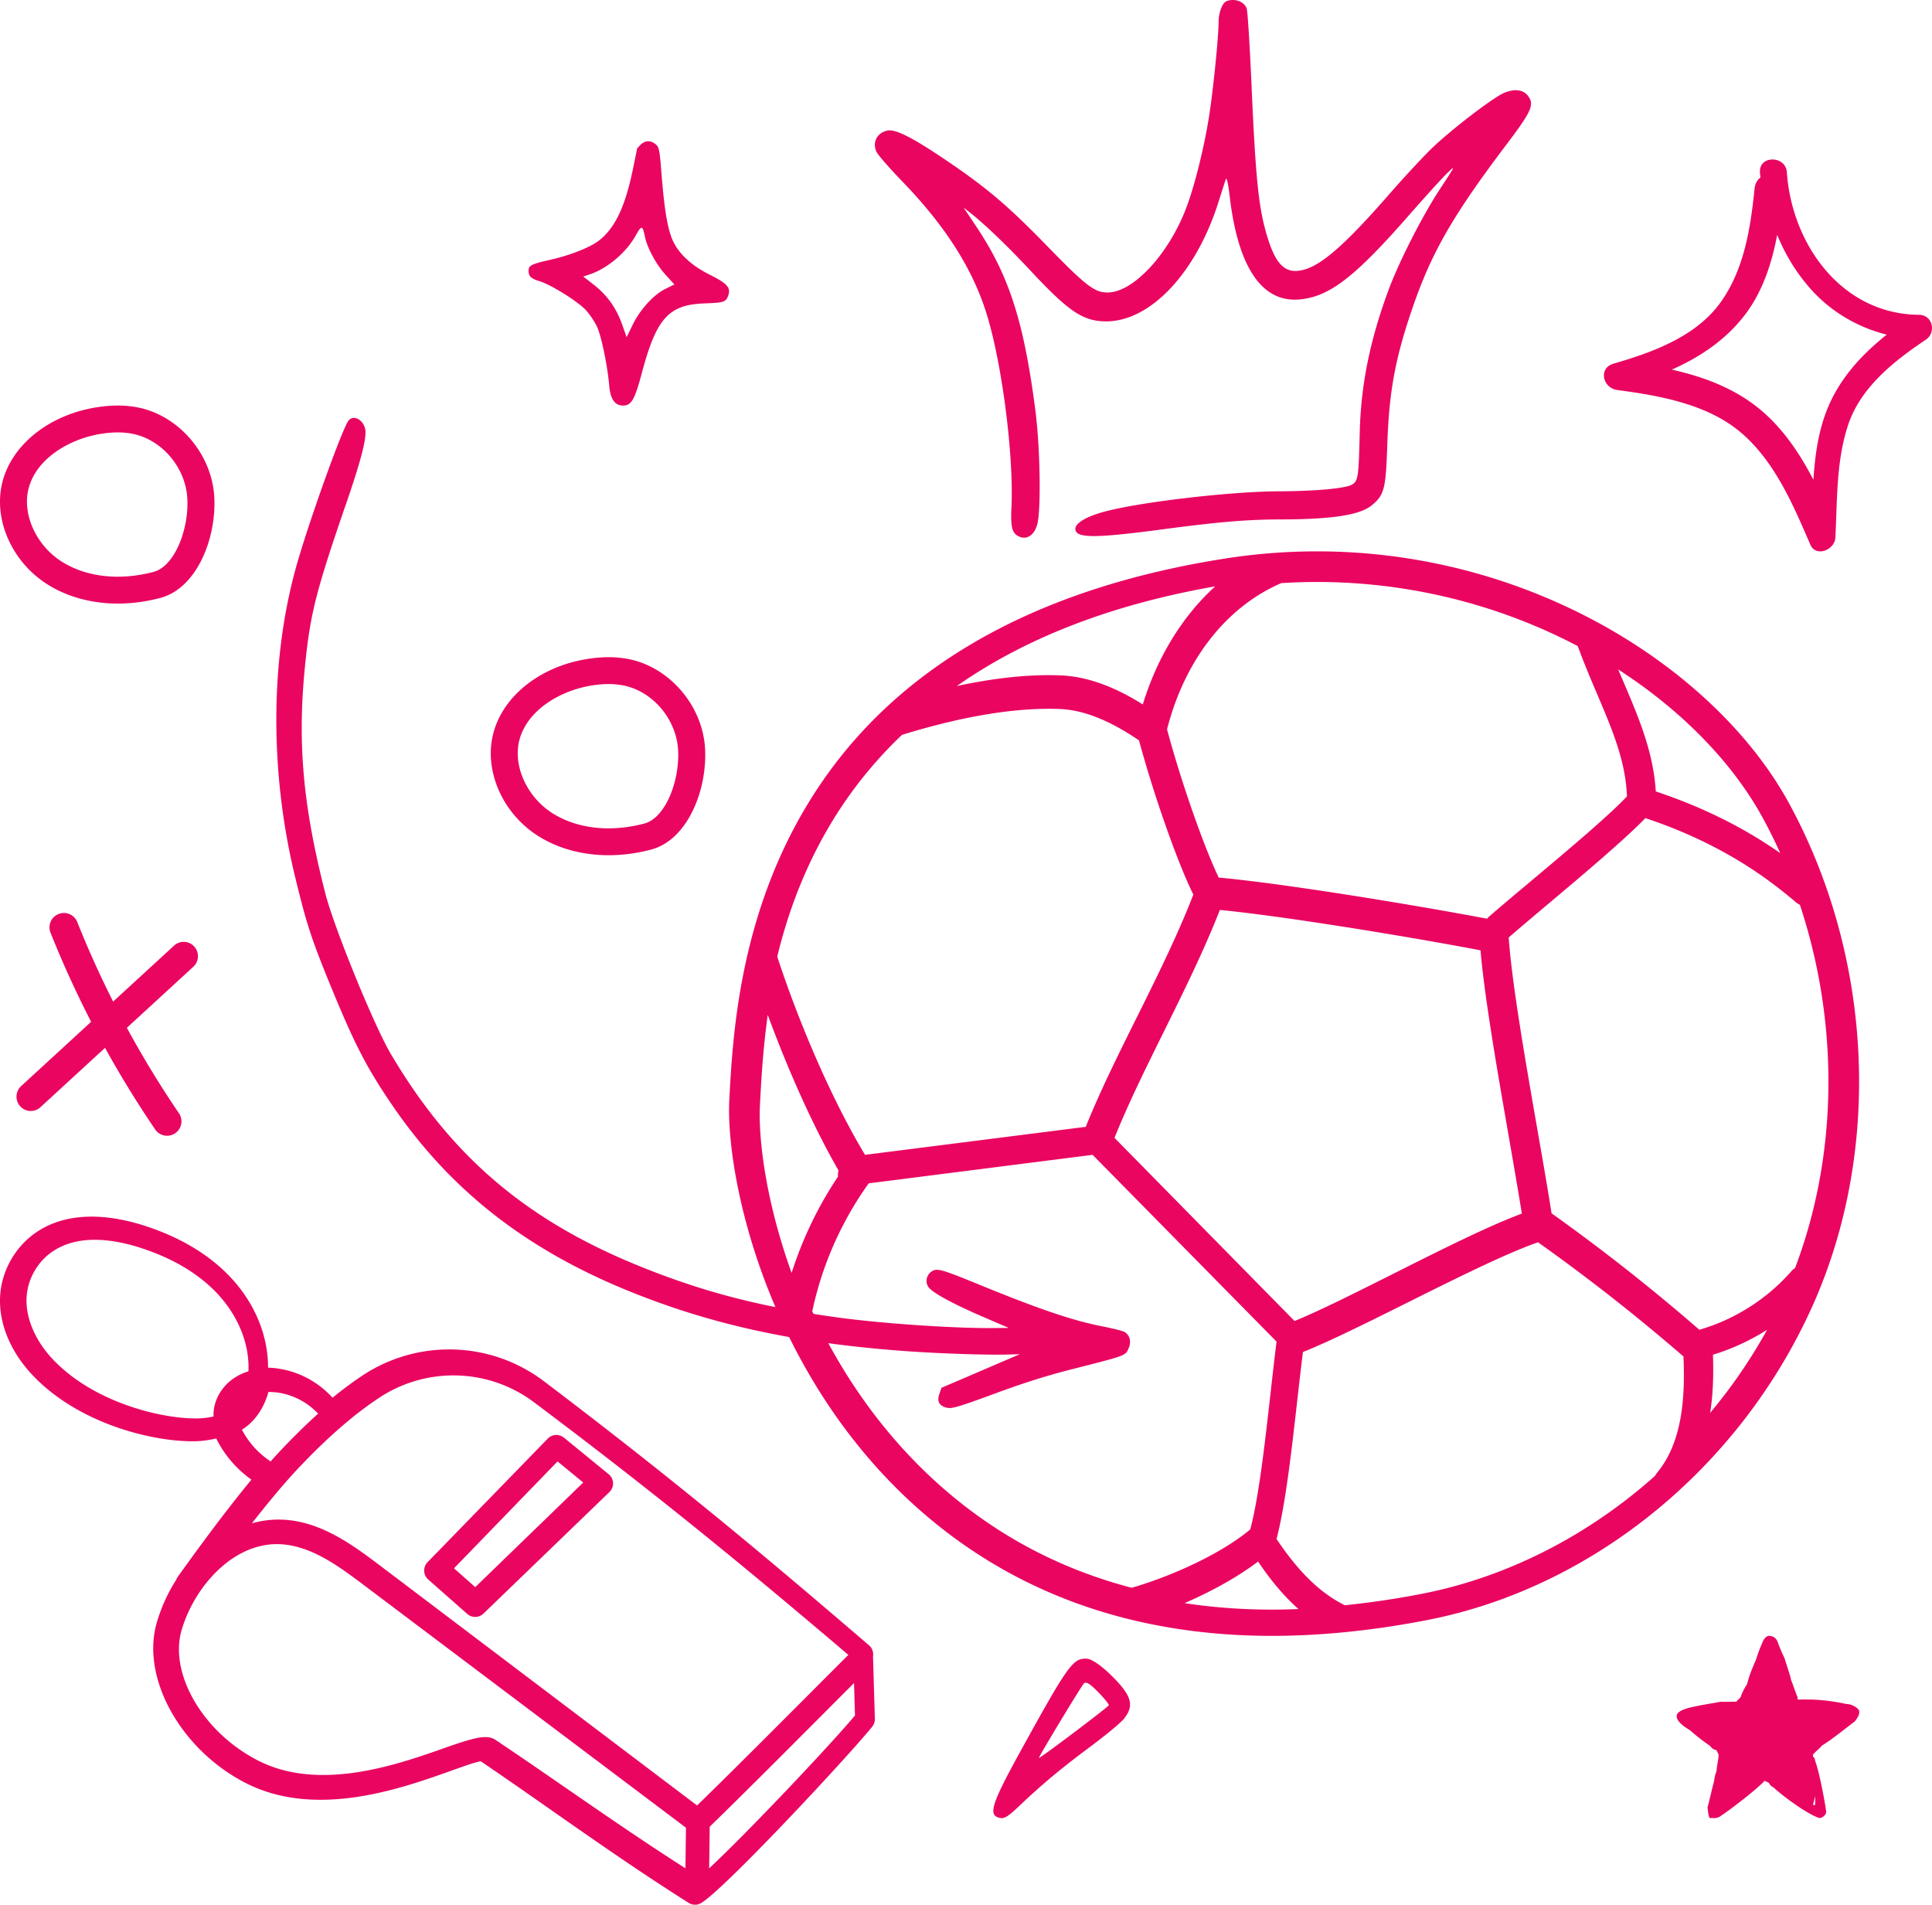 <svg width="424" height="418" xmlns="http://www.w3.org/2000/svg"><g fill="#EA0561" fill-rule="nonzero"><path d="M392.639 176.314c-17.805-32.733-67.322-62.678-124.025-53.7-43.902 6.943-74.96 25.601-92.312 55.448-14.154 24.347-15.514 49.614-16.243 63.2-.517 9.608 2.27 28.237 11.156 47.959.054.153.118.296.197.438 6.604 14.527 16.529 29.62 30.88 42.119C223.037 349.84 248.9 359 279.16 359c10.742 0 22.188-1.162 34.023-3.462 36.391-7.057 68.858-33.59 84.727-69.247 15.144-34.023 13.125-76.161-5.265-109.977h-.005zM346.26 141.8c1.362 3.733 2.822 7.162 4.238 10.488 3.359 7.897 6.275 14.77 6.555 22.495-4.214 4.448-13.592 12.311-21.233 18.719-3.256 2.733-6.624 5.555-9.029 7.651a3.464 3.464 0 0 0-.432.46c-16.621-3.134-44.783-7.744-58.891-9.023-3.226-6.647-8.31-21.167-11.345-32.532 3.895-15.245 12.997-26.89 25.084-32.092 24.287-1.533 46.725 4.188 65.048 13.824l.005.01zm-12.277 124.534c-7.35 2.724-17.85 7.999-28.057 13.127l-.044.02c-8.334 4.188-16.212 8.146-21.778 10.423L244.59 249.71c2.959-7.387 6.769-15.091 10.799-23.242l.039-.074c4.328-8.753 8.803-17.8 12.285-26.7 13.2 1.27 39.633 5.53 57.2 8.856.915 10.507 3.712 26.568 6.187 40.773 1.08 6.216 2.108 12.103 2.885 17.011zm-149.953-9.457a3.3 3.3 0 0 0-.112 1.329c-4.35 6.477-7.799 13.65-10.19 21.142-5.558-15.412-7.352-29.221-6.945-36.912.272-5.163.626-11.969 1.712-19.71 4.03 10.955 9.458 23.58 15.535 34.156v-.005zm209.128 22.067c-5.238 6.016-12.34 10.567-19.99 12.81-.068.02-.147.045-.226.07a428.815 428.815 0 0 0-32.437-25.557c-.804-5.198-1.928-11.618-3.107-18.383l-.01-.054c-2.614-15-5.573-31.958-6.288-42.086 2.264-1.977 5.306-4.541 8.532-7.253l.138-.114c7.871-6.627 16.68-14.043 21.33-18.836 18.273 6.07 28.625 14.759 33.128 18.54.237.198.503.35.774.47 8.646 26.04 8.4 54.836-1.06 79.742-.291.173-.557.39-.784.656v-.005zm-29.78-105.264c-.511-8.594-3.706-16.093-7.078-24.017-.387-.907-.778-1.824-1.17-2.75 14.195 9.155 25.225 20.668 31.728 32.58a114.412 114.412 0 0 1 3.839 7.726c-6.077-4.255-14.997-9.442-27.325-13.534l.005-.005zm-112.584-19.09c-6.49-4.08-12.449-6.17-18.19-6.38-6.698-.246-14.277.547-22.62 2.346 13.892-9.75 32.294-17.593 56.713-21.878-7.136 6.47-12.67 15.397-15.899 25.907l-.004.005zm-52.833 6.675c13.362-4.115 24.961-6.024 34.493-5.675 5.268.186 11.004 2.452 17.517 6.896 3.24 12.037 8.503 26.944 11.92 33.836-3.437 8.902-8.016 18.114-12.452 27.041l-.03.054c-4.135 8.314-8.049 16.202-11.13 23.873l-48.446 6.146c-8.183-13.655-15.218-31.113-19.26-43.503 3.85-15.819 11.525-33.61 27.393-48.673l-.005.005zm-7.314 98.426 49.141-6.255 40.366 40.99c-.462 3.687-.913 7.708-1.316 11.282-1.272 11.296-2.588 22.961-4.459 29.933-6.708 5.616-17.9 10.472-26.017 12.804-15.483-4.046-29.262-11.287-41.25-21.725-13.327-11.6-22.608-25.524-28.85-38.961a74.972 74.972 0 0 1 12.385-28.063v-.005zm85.448 82.995c2.118 3.141 5.007 6.992 8.865 10.43-1.92.076-3.829.127-5.709.127-6.663 0-13.094-.48-19.283-1.425 5.67-2.467 11.517-5.613 16.127-9.132zm19.027 9.597c-5.434-2.738-10.097-7.261-14.968-14.543 1.95-7.482 3.272-19.14 4.55-30.445.4-3.533.814-7.173 1.239-10.584 5.912-2.364 14.208-6.496 22.962-10.863 10.635-5.304 21.61-10.78 28.633-13.218a422.596 422.596 0 0 1 31.92 25.058c0 .073.005.142.01.206.32 8.155-.05 18.404-5.829 25.342a3.575 3.575 0 0 0-.42.653c-14.686 13.09-32.452 22.266-51.333 25.912a188.573 188.573 0 0 1-16.754 2.482h-.01zm80.807-54.981a48.916 48.916 0 0 0 11.884-5.478 115.432 115.432 0 0 1-12.496 18.233c.69-4.392.744-8.79.612-12.755zM140.611 31.738c-.444.45-.817.864-.817.942 0 .114-.445 2.262-.966 4.783-1.675 7.987-3.902 12.662-7.437 15.374-1.895 1.47-6.508 3.277-10.671 4.183-4.015.906-4.72 1.242-4.72 2.334 0 1.279.485 1.77 2.345 2.335 2.6.792 8.515 4.483 10.262 6.403.894.979 1.972 2.635 2.452 3.691.93 2.07 2.268 8.48 2.64 12.848.261 2.977 1.227 4.369 3.05 4.369 1.824 0 2.565-1.279 4.164-7.345 3.161-11.792 5.838-14.769 13.608-15.07 4.352-.15 4.796-.3 5.282-1.697.633-1.734-.149-2.635-3.944-4.56-3.98-1.957-6.692-4.447-8.107-7.31-1.19-2.526-1.895-6.517-2.528-14.282-.445-5.839-.557-6.444-1.339-7.081-1.077-.906-2.268-.865-3.274.078v.005zm.91 20.14c.484 2.43 2.408 6.033 4.443 8.311L148 62.426l-2 .985c-2.59 1.288-5.628 4.63-7.221 8.008L137.522 74l-.927-2.617c-1.257-3.644-3.221-6.45-6.112-8.764L128 60.685l1.369-.454c3.929-1.288 8.076-4.817 10.188-8.613 1.222-2.2 1.481-2.2 1.965.266v-.005zM269.16.265c-.91.37-1.725 2.511-1.725 4.57 0 3.21-1.197 15.106-2.1 20.745-1.066 6.791-3.164 15.189-4.968 19.963-3.867 10.25-11.672 18.646-17.3 18.646-2.836 0-4.683-1.4-13.025-9.961-8.958-9.22-13.641-13.172-23.136-19.551-6.946-4.652-10.52-6.421-12.202-6.01-2.177.494-3.25 2.428-2.427 4.487.207.658 2.67 3.457 5.427 6.339 9.41 9.672 15.403 18.892 18.568 28.607 3.494 10.622 6.208 31.367 5.714 43.016-.243 4.813.122 6.09 1.97 6.75 1.56.53 3.042-.538 3.658-2.719.902-3.084.659-17.121-.408-25.235-2.506-19.26-5.714-29.263-12.739-39.882l-3-4.487 1.769 1.4c3.036 2.428 8.091 7.244 13.433 13.007 8.134 8.643 11.178 10.62 16.312 10.578 9.702-.164 19.641-10.866 24.489-26.384.701-2.223 1.397-4.404 1.56-4.816.165-.494.495.906.825 3.622 1.81 15.724 7.11 23.545 15.409 22.762 6.494-.617 12.08-4.898 23.874-18.399 3.701-4.199 7.518-8.438 8.585-9.426 1.768-1.728 1.69-1.564-1.64 3.499-3.86 5.845-9.165 16.218-11.464 22.556-4.025 10.95-5.957 20.662-6.208 30.913-.244 10.207-.365 10.788-1.848 11.57-1.56.781-7.97 1.356-15.818 1.398-9.737 0-28.477 2.095-37.148 4.154-4.598 1.068-7.598 2.675-7.598 4.074 0 2.058 3.981 2.101 18.116.25 13.276-1.77 19.52-2.309 27.204-2.309 11.22-.036 17.257-.983 19.805-3.163 2.671-2.224 3.001-3.544 3.33-13.09.372-11.571 1.683-18.816 5.342-29.598 4.232-12.472 8.837-20.581 20.752-36.346 5.55-7.327 6.244-8.808 4.804-10.743-1.11-1.482-3.244-1.647-5.628-.494-2.957 1.523-11.75 8.315-15.696 12.184-2.055 2.017-6.244 6.545-9.288 10.043-9.573 10.95-14.75 15.477-18.818 16.465-3.702.906-5.792-.988-7.64-6.792-2.055-6.462-2.713-12.801-3.659-34.699-.372-8.232-.823-15.394-1.031-15.93-.573-1.522-2.67-2.263-4.432-1.564zM392.16 37.838c-.263-3.771-6.177-3.797-5.914 0 .025.376.064.748.097 1.12-.732.536-1.177 1.431-1.279 2.42-.89 8.73-2.304 17.929-7.616 25.185-5.38 7.349-14.882 10.808-23.325 13.236-3.444.993-2.347 5.377.784 5.79 9.188 1.213 19.44 3.038 26.722 8.976 7.688 6.272 11.835 16.066 15.657 24.932 1.253 2.905 5.371 1.153 5.507-1.487.432-8.278.156-17.004 2.872-24.949 2.783-8.134 10.01-13.844 16.949-18.486 2.385-1.597 1.567-5.465-1.492-5.49-16.965-.149-27.882-15.489-28.97-31.243l.008-.004zm8.655 52.454c-1.819 4.723-2.509 9.845-2.84 14.996-3.067-5.885-6.785-11.43-11.93-15.62-5.567-4.536-12.232-6.995-19.148-8.552 6.124-2.722 11.703-6.415 15.924-11.863 3.956-5.11 5.992-11.338 7.21-17.715 1.725 4.253 4.123 8.23 7.236 11.762 4.45 5.05 10.358 8.54 16.802 10.134-5.69 4.536-10.57 9.879-13.254 16.853v.005z"/><path d="M218.263 305.854c6.325-2.337 11.363-3.933 16.647-5.28 12.003-3.052 12.054-3.033 12.705-4.52l.047-.107c.637-1.439.362-2.771-.725-3.553l.01-.01c-.33-.259-2.798-.879-5.447-1.388-6.149-1.235-13.334-3.67-25.575-8.653-8.579-3.535-9.978-3.974-11.023-3.549-1.474.597-2.036 2.439-1.12 3.688.915 1.25 5.26 3.605 11.683 6.39l5.92 2.55-2.207.018c-8.69.185-25.927-.985-35.803-2.378-16.907-2.355-29.306-5.613-43.383-11.341-24.766-10.115-41.106-24.159-54.295-46.554-3.709-6.33-12.413-27.698-14.305-35.111-4.995-19.587-6.195-33.4-4.368-50.756 1.13-10.864 2.435-15.982 9.262-35.708 2.742-8.018 4.015-12.77 3.922-14.876-.088-2.327-2.49-3.891-3.703-2.438-.837 1.01-4.04 9.45-6.986 17.988l-.447 1.302-.295.867c-1.564 4.61-2.986 9.068-3.85 12.2-5.64 20.425-5.706 44.768-.231 67.525 2.588 10.675 3.606 13.849 8.174 24.95 4.89 11.887 7.51 16.995 12.753 24.76 12.473 18.531 28.716 31.566 50.94 40.871 18.77 7.816 37.792 12.026 62.357 13.78 7.817.56 17.976.875 22.661.731l2.23-.07-8.574 3.684-8.616 3.697-.479 1.374c-.58 1.68.056 2.689 1.822 3.026 1.027.2 2.835-.356 10.299-3.109zM142.41 186.568l.518-.134c8.04-2.137 12.38-13.267 11.793-22.353-.602-9.286-7.783-17.639-16.708-19.432a22.789 22.789 0 0 0-4.444-.423c-1.566 0-3.213.144-4.915.428-10.123 1.69-18.106 7.99-20.33 16.045-2.262 8.199 1.865 17.782 9.815 22.785 6.645 4.183 15.457 5.3 24.27 3.084zm-8.84-4.78c-4.561 0-8.814-1.114-12.274-3.288-5.707-3.59-8.832-10.568-7.27-16.231 1.838-6.652 9.163-10.717 15.603-11.795 2.681-.455 5.106-.464 7.21-.041 6.388 1.286 11.53 7.316 11.97 14.029.421 6.53-2.551 14.74-7.181 16.206l-.23.066c-2.648.702-5.283 1.05-7.829 1.05zM25.86 89c-1.566 0-3.213.144-4.915.427-10.123 1.691-18.106 7.99-20.33 16.046-2.262 8.199 1.865 17.782 9.815 22.785 6.776 4.265 15.803 5.342 24.789 2.95 8.04-2.137 12.38-13.267 11.793-22.354-.602-9.286-7.783-17.638-16.708-19.431A22.789 22.789 0 0 0 25.861 89zm0 37.563c-4.56 0-8.813-1.115-12.273-3.29-5.707-3.59-8.832-10.568-7.27-16.23 1.838-6.653 9.163-10.717 15.603-11.795 2.681-.455 5.106-.465 7.21-.042 6.387 1.287 11.53 7.317 11.97 14.03.428 6.638-2.65 15.008-7.41 16.272-2.65.701-5.284 1.05-7.83 1.05v.005zM38.442 248.7a3.152 3.152 0 0 0 .835-4.384 219.175 219.175 0 0 1-11.434-18.758l14.584-13.398a3.15 3.15 0 0 0 .196-4.441 3.127 3.127 0 0 0-2.31-1.024 3.1 3.1 0 0 0-2.115.827l-13.37 12.281a217.429 217.429 0 0 1-7.873-17.458 3.15 3.15 0 0 0-2.747-1.981l-.185-.005-.231.008a3.09 3.09 0 0 0-.937.217 3.15 3.15 0 0 0-1.769 4.097 223.68 223.68 0 0 0 8.915 19.558L4.639 238.35a3.15 3.15 0 0 0-.196 4.441 3.122 3.122 0 0 0 4.424.198l14.185-13.031a225.575 225.575 0 0 0 11.003 17.908 3.16 3.16 0 0 0 4.387.833zM238.45 364.003c-3.041-.082-4.096 1.435-14.793 20.857-6.224 11.349-6.888 13.67-4.048 14.127.917.11 1.737-.416 4.36-2.923 4.978-4.714 9.15-8.172 15.64-12.983 3.234-2.434 6.472-5.096 7.116-5.964 2.29-2.92 1.598-5.076-2.91-9.509-2.31-2.238-4.317-3.578-5.362-3.602l-.003-.003zm2.971 7.76c1.124 1.215 1.99 2.282 1.907 2.473-.197.453-15.252 11.804-15.328 11.552-.058-.292 9.514-16.11 9.91-16.392.58-.386 1.394.168 3.508 2.37l.003-.003zM7.956 270.44c-4.212 2.863-7.128 7.595-7.8 12.654-.865 6.537 1.89 13.6 7.632 19.355 10.25 10.282 25.91 13.846 34.314 13.846.95.004 1.814-.042 2.569-.128l.2-.023c.802-.102 1.562-.232 2.282-.392l.302-.07.077.155a24.284 24.284 0 0 0 7.431 8.727l.218.157c-5.605 6.769-11.393 14.666-16.17 21.323a2.646 2.646 0 0 0-.335.64 36.702 36.702 0 0 0-4.278 9.432c-1.743 6.02-.452 12.987 3.091 19.373 3.503 6.317 9.202 12.06 16.262 15.718 15.39 7.972 33.98 1.421 45.1-2.548l.314-.112.315-.113.476-.17c2.267-.804 4.56-1.616 5.575-1.726 5.016 3.4 10.16 6.995 15.136 10.477 9.73 6.807 19.792 13.846 30.469 20.582.418.264.899.4 1.385.403a2.51 2.51 0 0 0 1.224-.297c4.63-2.451 32.083-31.881 37.667-38.76.395-.49.602-1.104.587-1.73l-.405-13.718c.03-.17.04-.344.031-.52a2.616 2.616 0 0 0-.915-1.908 4029.299 4029.299 0 0 0-7.055-6.038l-1.28-1.091c-.852-.728-1.705-1.454-2.56-2.18l-1.281-1.09-2.082-1.765-1.043-.882c-.654-.554-1.31-1.107-1.967-1.66l-.986-.832c-15.477-13.028-31.866-26.347-53.115-42.43a34.354 34.354 0 0 0-19.752-6.944 34.458 34.458 0 0 0-20.145 5.779 82.356 82.356 0 0 0-6.466 4.807c-3.572-3.964-8.663-6.38-13.984-6.592l-.167-.006v-.206c-.026-6.971-2.968-14.004-8.186-19.58l-.183-.194c-4.657-4.891-10.95-8.652-18.713-11.163-6.735-2.176-16.313-3.638-23.789 1.44zm40.912 73.222c3.65-3.114 8.083-5.071 12.903-4.76 6.75.42 12.879 5.062 17.81 8.753l70.964 53.45-.118 8.909c-9.012-5.756-17.627-11.699-26.229-17.633-5.084-3.507-10.339-7.132-15.58-10.64-1.896-1.107-4.491-.442-10.944 1.829-10.26 3.612-27.437 9.744-41.036 2.793-6.055-3.094-10.967-7.878-14.006-13.107-2.992-5.15-4.178-10.737-2.769-15.54 1.515-5.162 4.728-10.404 9.005-14.054zm138.557 25.698.21 7.117c-5.984 7.1-23.81 25.917-32 33.537l.122-9.14c2.7-2.611 6.144-6.01 9.825-9.667l.877-.872 2.37-2.36.597-.596.599-.597.898-.897.3-.3.598-.598.3-.298.589-.59.588-.588c2.526-2.527 5.002-5.008 7.273-7.285l.576-.577c2.374-2.382 4.52-4.531 6.278-6.289zM83.251 306.725a29.493 29.493 0 0 1 17.12-4.867 29.337 29.337 0 0 1 16.775 5.841c21.362 16.023 37.806 29.276 53.36 42.258l1.013.846a1872.3 1872.3 0 0 1 3.027 2.536l1.027.862 1.25 1.052.624.525 1.248 1.053 1.247 1.052c2.062 1.742 4.122 3.487 6.24 5.302-.07.069-.14.14-.213.21l-.64.638a3424.098 3424.098 0 0 0-7.75 7.754c-2.733 2.737-5.791 5.801-8.89 8.896l-.644.644-1.29 1.287-.644.642-.29.29-.581.579-2.304 2.292-.852.846c-3.373 3.35-6.541 6.474-9.103 8.958l-69.876-52.872c-5.551-4.172-12.461-9.314-20.616-9.824a21.475 21.475 0 0 0-7.216.778c3.596-4.59 7.3-9.052 10.66-12.58 6.15-6.455 11.815-11.364 17.318-14.998zm38.814 8.188-.113.004a2.624 2.624 0 0 0-1.737.794l-26.38 27.121a2.616 2.616 0 0 0 .142 3.793l8.56 7.558a2.64 2.64 0 0 0 3.575-.079l27.631-26.663c.54-.522.831-1.249.8-1.995a2.628 2.628 0 0 0-.963-1.922l-9.81-8.016a2.623 2.623 0 0 0-1.592-.594h-.113zm.295 5.808 5.64 4.627-23.702 22.96-4.662-4.132 22.724-23.455zm-63.282-15.245.16.002c3.947.06 7.883 1.858 10.58 4.759-2.529 2.274-5.115 4.802-7.784 7.605-.867.91-1.75 1.873-2.644 2.879a18.877 18.877 0 0 1-6.3-6.964c.376-.237.733-.49 1.074-.758 2.235-1.758 3.879-4.383 4.748-7.523h.166zM11.51 274.668c5.883-4.006 13.806-2.609 19.398-.8 6.952 2.253 12.56 5.574 16.659 9.885 4.625 4.871 7.176 11.05 6.965 16.964l-.01.226a12.163 12.163 0 0 0-3.064 1.428c-2.796 1.837-4.546 4.881-4.594 7.934-.003.185 0 .369.008.55-.488.108-1.005.2-1.55.275l-.225.03c-6.231.791-22.823-2.1-32.982-12.31-4.498-4.521-6.843-10.154-6.19-15.097.479-3.635 2.567-7.032 5.585-9.085zM376.193 399c-.421 0-.672-.057-.964 0-.26-.426-.382-1.123-.482-2.41.382-1.362.936-3.86 1.446-5.783.099-.83.25-1.52.482-1.927.134-1.342.367-2.473.482-3.374v-.482l-.482-.964c-.54-.025-1.03-.417-1.446-.964-1.54-1.027-3.27-2.422-4.337-3.373-1.946-1.187-3.118-2.262-2.892-3.374.333-.987 2.256-1.526 4.337-1.927 1.07-.245 3.79-.676 5.302-.964 1.235.064 2.48-.04 3.373 0l.482-.482.482-.482c.214-.645.692-1.793 1.446-2.892.337-1.513 1.078-3.422 1.927-5.3a32.78 32.78 0 0 1 1.446-3.856c.322-.938.95-1.446 1.446-1.446 1.004.025 1.652.586 1.928 1.446.369.986.85 2.26 1.445 3.373.58 1.981 1.286 3.841 1.446 4.82.597 1.5.992 2.784 1.446 3.855v.482h.482c.906-.016 1.71-.006 2.41 0 1.92.03 4.919.336 7.71.964 1.518.055 2.545.86 2.892 1.446.169.7-.185 1.435-.964 2.41-1.994 1.498-5.305 4.172-7.229 5.3-.45.586-.98.97-1.446 1.446l-.481.482v.482c.302.177.41.478.481.964.785 1.911 2.065 8.443 2.41 11.084.013.308-.158.746-.482.964-.25.275-.547.386-.964.482-.002-.096-.12-.113 0 0-2.607-.83-7.865-4.654-10.12-6.747-.428-.203-.808-.531-.964-.964l-.964-.482-.482.482c-1.91 1.877-7.07 5.866-9.156 7.23-.256.244-.916.481-1.446.481zm21.687-2.892h.481v-1.927l-.481 1.927z"/></g></svg>